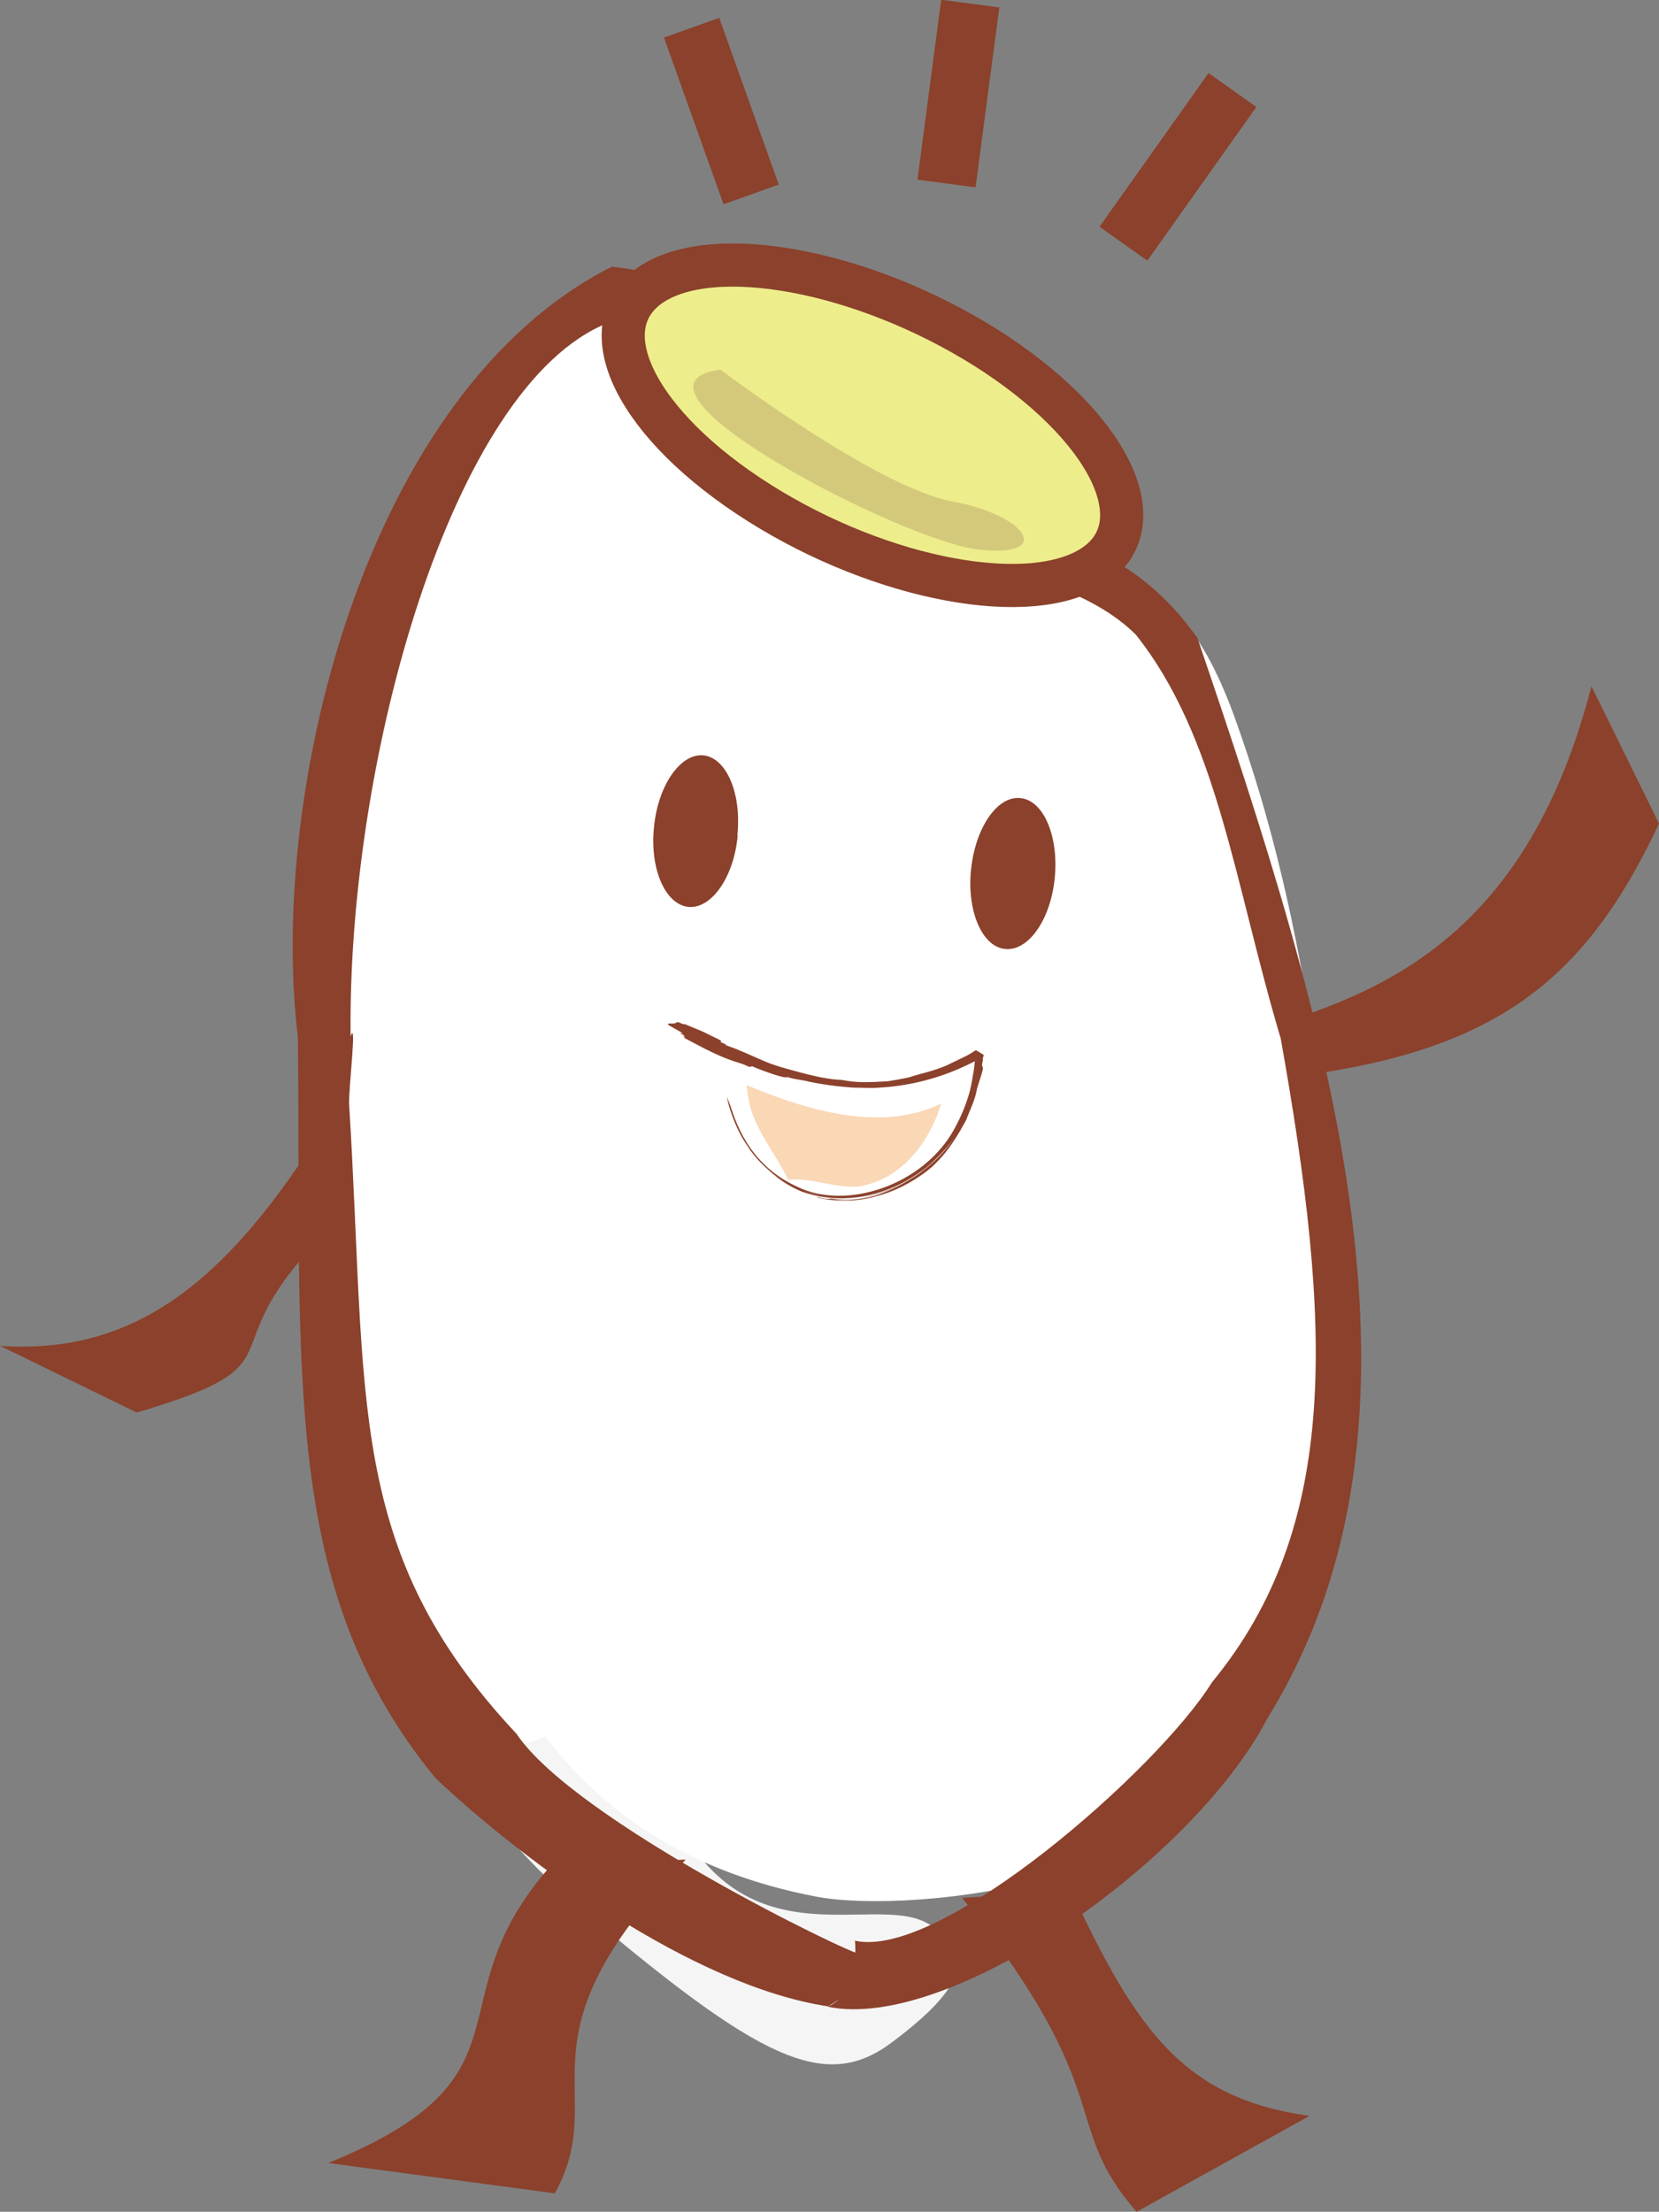 <?xml version="1.0" encoding="UTF-8"?>
<svg id="_レイヤー_2" data-name="レイヤー 2" xmlns="http://www.w3.org/2000/svg" viewBox="0 0 45 59.97">
  <rect x="0" y="0" width="45" height="59.97" fill="#808080" stroke="none"/>
  <defs>
    <style>
      .cls-1 {
        fill: #fff;
      }

      .cls-2 {
        fill: #f5f5f5;
      }

      .cls-3 {
        fill: #8b412b;
      }

      .cls-4 {
        fill: #d4c97b;
      }

      .cls-5 {
        fill: none;
      }

      .cls-6 {
        fill: #eeed8c;
        stroke: #8b412b;
        stroke-width: 1.17px;
      }

      .cls-7 {
        fill: #fad7b5;
      }
    </style>
  </defs>
  <g id="PC">
    <g>
      <path class="cls-2" d="m12.21,40.01s-3.81,5.5,3.56,11.75c4.81,4.07,6.59,4.97,8.39,3.64,1.79-1.33,2.53-2.41.98-3.26-1.55-.85-5.27,1.29-7.15-3.61-1.87-4.9-3.15-9.17-5.78-8.52Z"/>
      <path class="cls-3" d="m43.17,18.61l1.83,3.72c-2.06,4.39-4.59,6.29-10.41,6.92l-2.77-.76c4.43-1.07,9.32-2.05,11.35-9.89Z"/>
      <path class="cls-3" d="m35.52,57.37l-4.69,2.6c-2.11-2.42-.43-3.12-4.73-8.51l2.96-.19c1.77,3.79,3.06,5.63,6.46,6.1Z"/>
      <path class="cls-1" d="m17.75,41.18c0,3.44-1.96,6.23-4.38,6.23-2.41,0-4.38-2.79-4.38-6.23,0-3.44-3.13-28.41,7.44-33.7,2.17-1.08,1.31,30.26,1.31,33.7Z"/>
      <path class="cls-1" d="m31.58,48.45c7.13-4.09,5.11-13.52,4.07-20.14-.5-3.15-1.11-5.97-2.19-8.94-1.85-5.01-4.02-3.43-8.52-4.02-3.76-.5-3.75-7.94-7.2-5.86-4.64,2.81-7.08,7.8-6.66,13.92.64,9.42-2.05,25.47,11.03,28.01,2.73.53,10.91-.53,10.68-4.29"/>
      <path class="cls-7" d="m20.25,29.42c1.61.68,3.66,1.3,5.28.5-.21.73-.87,2.02-2.23,2.25-.63.06-1.3-.25-1.92-.18-.42-.86-.97-1.42-1.09-2.27"/>
      <path class="cls-5" d="m18.13,27.72c3.31,1.68,5.85,2.3,8.42.87-.09,4.07-5.7,5.66-6.95,1.16"/>
      <path class="cls-3" d="m19.71,29.72c.05.26.21.84.57,1.36.34.53.89.94,1.26,1.1.28.13.51.18.69.22.15.02-.21,0-.69-.22-.21-.1-.46-.24-.7-.46.29.28.64.48.91.59.2.07.4.12.62.15.94.13,1.88-.16,2.63-.71.29-.19.8-.73.97-1.02-.74,1.17-2.14,1.92-3.53,1.77h.11c.73.07,1.47-.12,2.1-.48l.32-.2-.32.2c-.28.16-.57.29-.91.4-.21.06-.46.1-.68.11-.18.02-.35,0-.51-.02-.11,0-.22-.01-.32-.04l-.1-.02h0c.12.06.89.21,1.66-.02.78-.2,1.44-.72,1.59-.89.27-.26.46-.54.67-.89.06-.12.13-.22.17-.31,0-.01.02-.06.04-.11.11-.25.21-.5.24-.71.04-.14.18-.53.16-.57-.02-.06-.03-.07-.02-.1,0-.02.01-.05.02-.09v-.08s.02-.05.02-.05v-.03h0c-.09-.05.19.11-.2-.12h0s0,0,0,0h0s-.02,0-.02,0c-.03.02-.14.09-.21.13-.25.12-.32.16-.6.29-.43.17-.54.17-.93.29-.04.03-.68.14-.68.13-.5.03-.82.04-1.21-.04-.46-.01-1.05-.18-1.52-.31-.47-.13-.65-.23-1.04-.4-.11-.05-.2-.08-.26-.11-.06-.03-.23-.08-.34-.13h.04s-.11-.05-.15-.07c-.04-.02-.02-.02-.01-.02.02,0,.04,0-.02-.04l-.47-.23-.48-.2s-.02,0-.05,0l-.14-.06s-.03.02-.06.02c-.02.05-.23-.01-.21.05.01.02.28.16.39.23.02.02-.04,0-.08,0,.16.07.16.1.09.08.04.02.07.04.07.04h-.05c.39.21.83.45,1.24.6.08.03.23.08.33.11.05.01.15.06.19.08.07.01.07,0,.1-.01.29.13.95.36.95.29.25.08.3.06.56.12.35.08.8.14,1.24.17.24,0,.48.02.71,0l.26-.02c.88-.09,1.63-.34,2.31-.69l.13-.06h.03s0-.02,0-.02c-.29-.17-.08-.04-.14-.08v.08s-.03.28-.03.28c-.03.18-.06.37-.1.55-.09.36-.24.73-.44,1.09-.83,1.51-2.91,2.21-4.25,1.56-1.38-.62-1.71-1.89-1.83-2.23l-.09-.22Z"/>
      <path class="cls-3" d="m20.01,22.65c-.1,1.13-.71,2-1.34,1.94-.63-.07-1.05-1.04-.93-2.17.11-1.13.72-2,1.34-1.94.63.07,1.04,1.04.92,2.17Z"/>
      <path class="cls-3" d="m28.61,23.8c-.11,1.14-.72,2-1.35,1.93-.62-.06-1.04-1.03-.92-2.16.12-1.13.71-2,1.34-1.93.63.06,1.04,1.04.93,2.16Z"/>
      <path class="cls-3" d="m16.74,7.25c3.11.3,2.84,3.64,3.76,4.54.73,1.06,1.4,1.57,2.92,2.02,1.91.5,3.01.84,3.79.56,1.42.08,3.57.52,5.27,2.93,3.57,10.47,6.9,21.19,1.91,29.27-2.03,3.91-8.65,8.53-11.94,7.84.9-.39.74-1.79.74-1.79,2.33.53,8.24-4.67,9.68-7,3.51-4.26,3.25-9.71,1.87-17.46-1.26-4.22-1.71-8.16-3.93-10.95-1.17-1.17-3.25-1.75-4.71-1.84-2.01.34-3.53-.44-4.6-1.05-1.24-.85-1.09-.85-2.11-1.92-.9-1.23-.72-3.21-2.91-3.64-4.21,1.68-7.06,11.8-6.97,19.34.18-.51-.06,1.44-.04,1.84.5,8.02-.12,12.1,4.54,17.07,1.57,2.35,9.1,6,9.34,5.98.26.8-.89,1.41-.89,1.41-3.66-.55-8.21-3.89-10.65-6.19-4.22-5.15-3.63-10.89-3.73-20.08-.81-6.71,1.85-17.54,8.52-20.9"/>
      <path class="cls-3" d="m0,36.49l3.71,1.81c4.88-1.45,1.52-1.55,5.61-5.34l.09-3.44c-2.77,4.71-5.33,7.26-9.42,6.97Z"/>
      <path class="cls-3" d="m8.92,58.65l6.13.82c1.55-2.81-1.25-4.08,3.55-9.05l-3.66.17c-3.27,3.68-.22,5.69-6.02,8.05Z"/>
      <rect class="cls-3" x="18.77" y=".61" width="1.59" height="4.8" transform="translate(.13 6.76) rotate(-19.66)"/>
      <rect class="cls-3" x="23.54" y="1.75" width="4.92" height="1.59" transform="translate(20.07 27.98) rotate(-82.48)"/>
      <rect class="cls-3" x="29.4" y="3.74" width="5.11" height="1.59" transform="translate(9.76 27.96) rotate(-54.64)"/>
      <path class="cls-6" d="m26.73,9.42c3.33,2.1,4.65,4.75,2.96,5.91-1.69,1.16-5.76.41-9.09-1.69-3.33-2.1-4.65-4.74-2.96-5.91,1.7-1.16,5.76-.4,9.09,1.69Z"/>
      <path class="cls-4" d="m19.54,10.02s4.25,3.21,6.31,3.58c2.05.38,2.74,1.54.68,1.3-2.07-.24-10.18-4.44-6.99-4.88Z"/>
    </g>
  </g>
</svg>